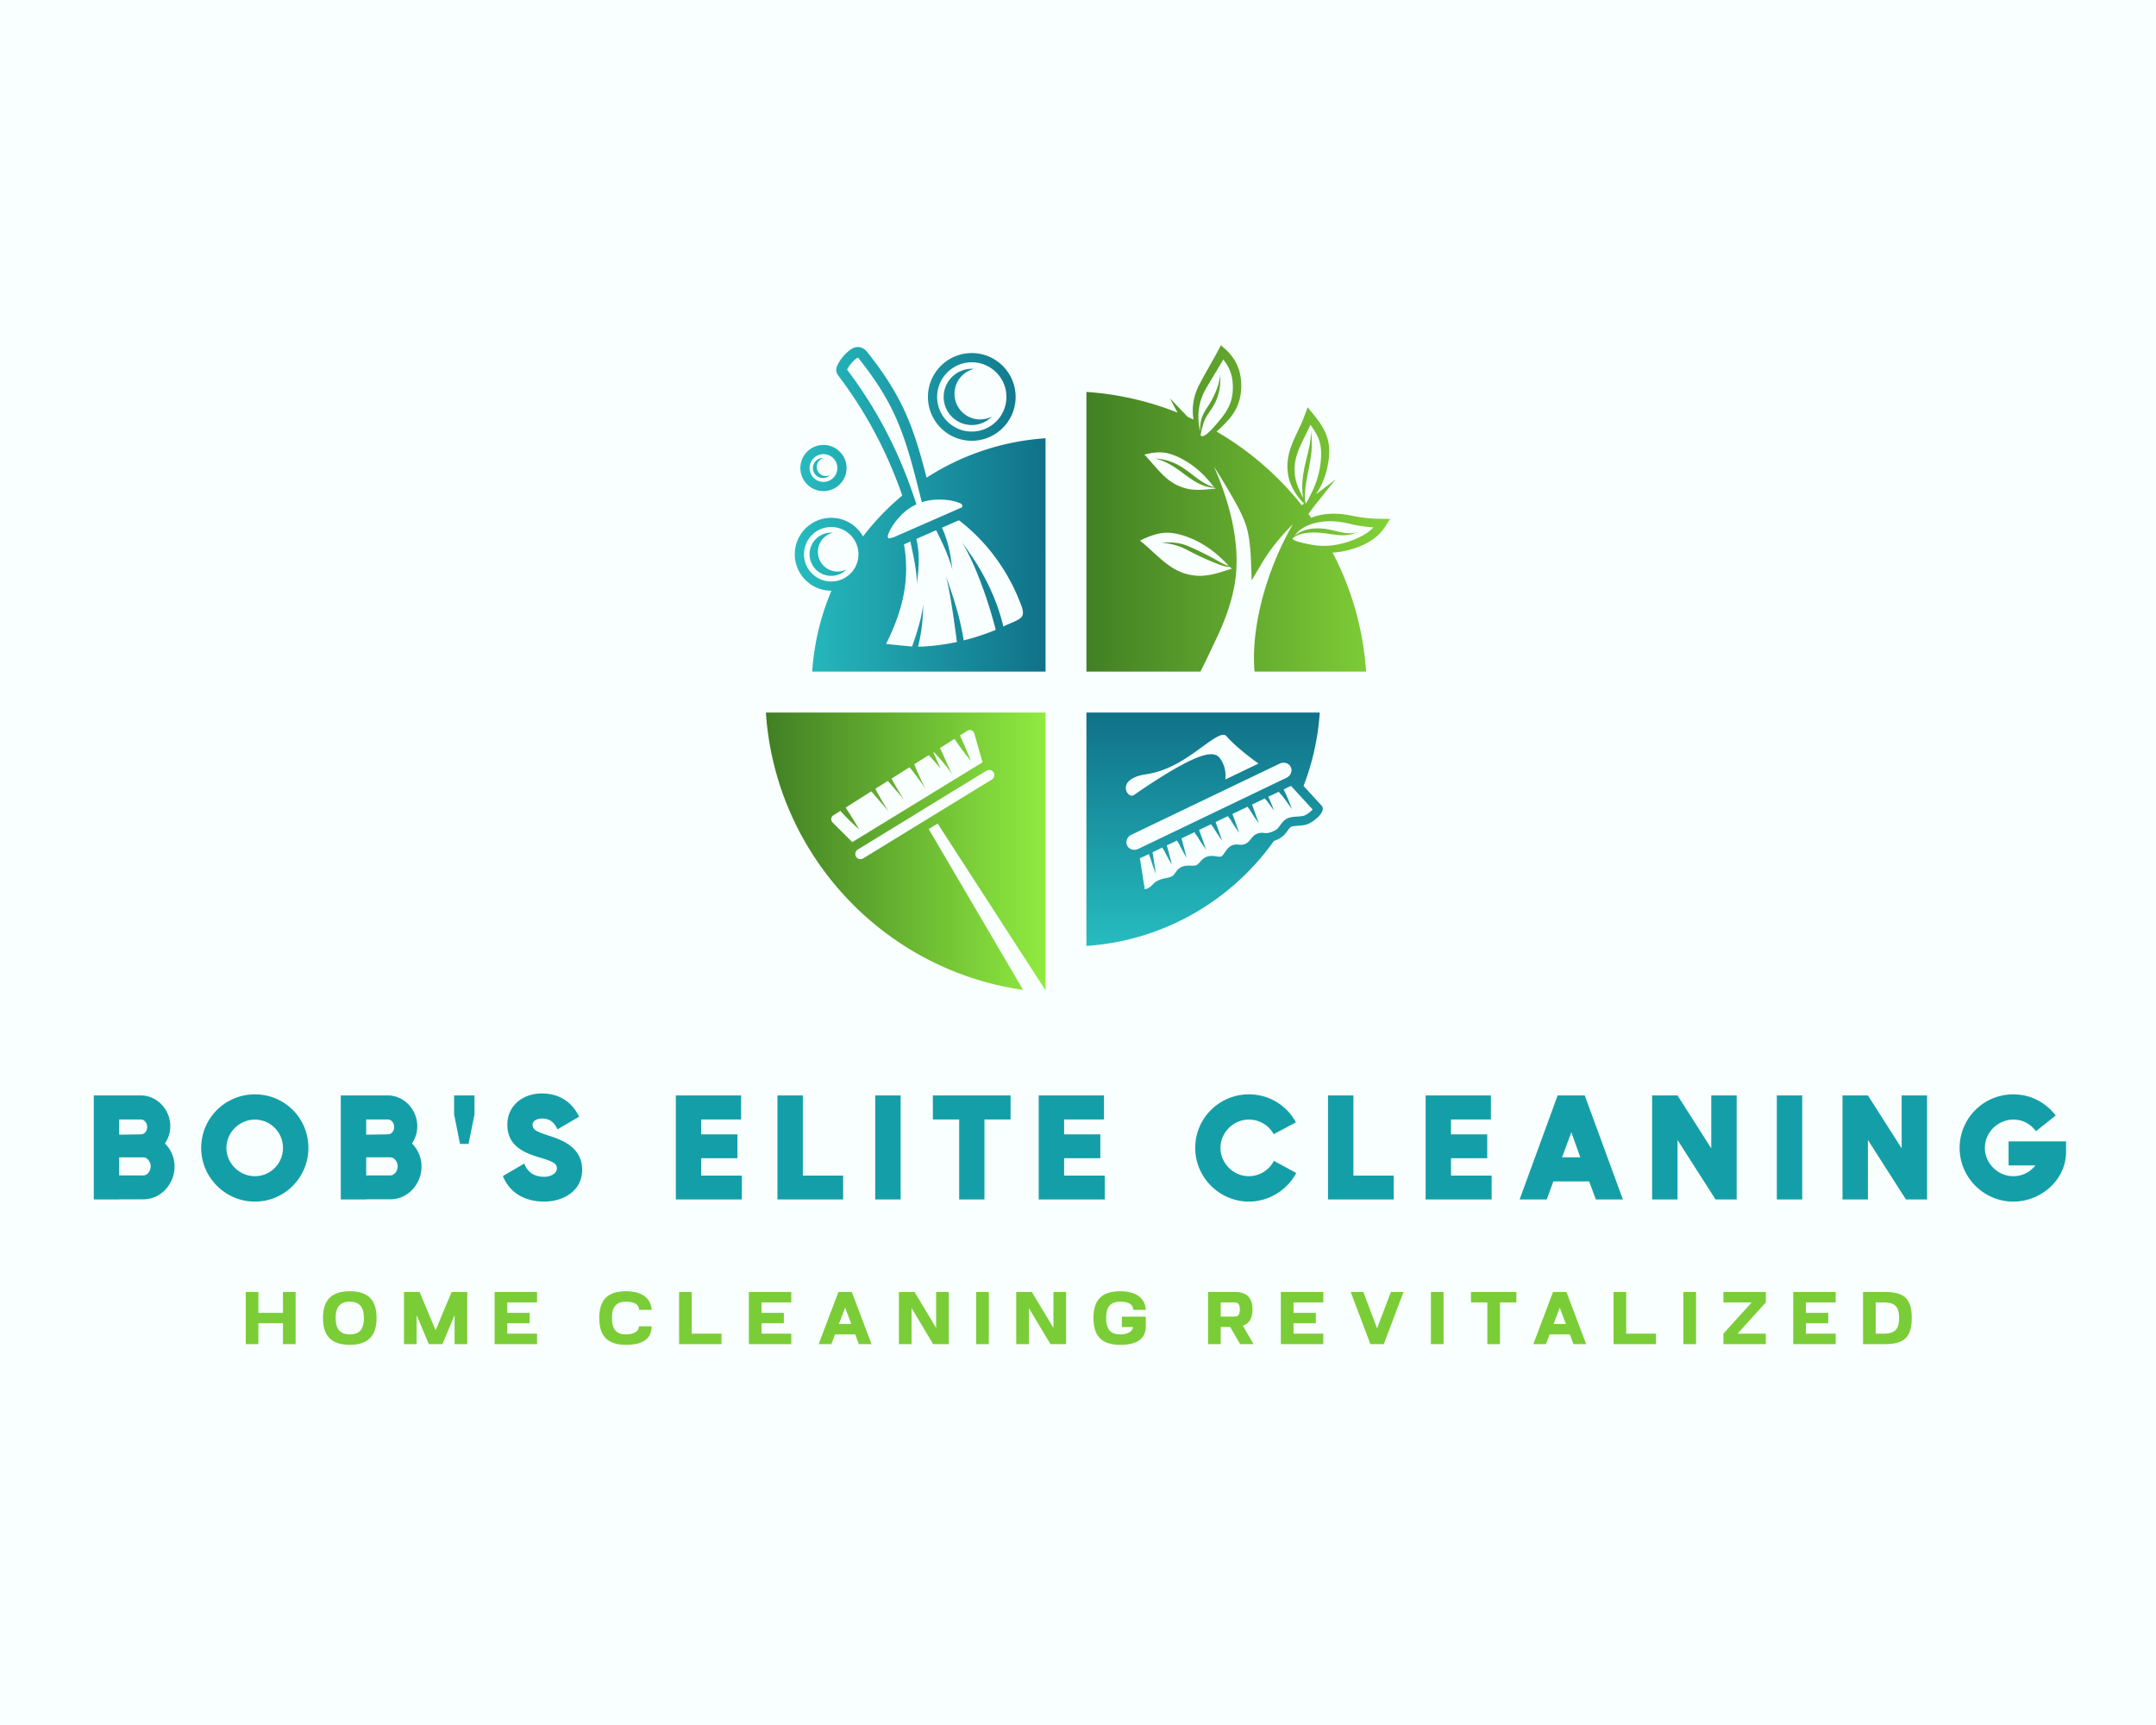 <?xml version="1.0" encoding="UTF-8"?>
<svg data-bbox="0 0 1280 1024" viewBox="0 0 1280 1024" height="1024" width="1280" xmlns="http://www.w3.org/2000/svg" data-type="ugc">
    <g>
        <path paint-order="stroke" fill="#f9fffe" d="M1280 0v1024H0V0h1280z"/>
        <g paint-order="stroke">
            <g transform="translate(735.151 301.813) scale(.47)">
                <linearGradient y2="338.86" x2="934.12" y1="338.86" x1="550.56" gradientUnits="userSpaceOnUse" id="ce316344-0e66-403e-8180-18e582e3313e">
                    <stop offset="0%" stop-color="#417f24"/>
                    <stop offset="99%" stop-color="#82d137"/>
                </linearGradient>
                <path d="M920.95 351.95c-2.17-.03-4.25-.14-6.37-.21-1.16-.06-2.32-.14-3.47-.21a185.6 185.6 0 0 1-11.85-1.19c-3.87-.52-7.66-1.14-11.35-1.86-1.91-.37-3.81-.75-5.67-1.12-1.95-.34-3.87-.68-5.8-.92-15.32-2.08-29.74-.52-40.78 3.8-.39.16-.77.3-1.16.45-1.16-1.63-2.32-3.24-3.51-4.84 2.93-4.17 6.02-8.29 9.27-12.36l25.03-31.3-24.82 18.85c2.96-4.35 6.11-9.85 8.9-16.52 2.22-5.28 4.2-11.29 5.6-17.91 1.39-6.65 2.4-13.82 2.23-21.7-.12-3.93-.54-8.02-1.55-12.16-1.02-4.13-2.53-8.19-4.43-12.05-1.91-3.85-4.15-7.55-6.61-11.08-.62-.88-1.24-1.76-1.87-2.62-.19-.26-.98-1.32-1.58-2.08l-1.9-2.45c-2.57-3.16-5.17-6.35-7.77-9.57l-1.5-1.85c-1.47 4.02-2.92 8.01-4.44 11.98-.75 1.99-1.47 4.02-2.3 5.79-.4.92-.76 1.82-1.19 2.72-1.61 3.62-3.33 7.19-5.01 10.76a327.39 327.39 0 0 0-4.88 10.69c-1.52 3.6-2.93 7.18-4.11 10.82-2.35 7.23-3.64 14.66-3.64 21.6.01 3.46.31 6.77.77 9.88.12.79.25 1.55.39 2.31.17.79.32 1.55.48 2.31.37 1.51.75 2.97 1.23 4.35 1.8 5.58 4.24 10.19 6.57 14.04 2.36 3.82 4.7 6.88 6.72 9.27 1.94 2.29 3.59 3.96 4.84 5.04-.93.75-1.86 1.51-2.79 2.29-29.65-37.41-66.21-69.1-107.74-93.13 3.36-2.83 6.9-6.21 10.6-10 4.04-4.13 8.36-8.99 12.04-15.11 1.85-3.03 3.5-6.41 4.8-10.03 1.32-3.62 2.29-7.43 2.93-11.39.65-3.96.94-8.08.88-12.26-.01-2.09-.14-4.2-.35-6.31-.09-1.06-.23-2.12-.36-3.19-.18-1.08-.32-2.2-.57-3.28-1.73-8.77-5.62-17.41-11.51-24.83a23 23 0 0 0-.9-1.11l-1.15-1.36c-1.18-1.24-2.36-2.43-3.54-3.64-2.44-2.18-4.86-4.36-7.27-6.53-1.9 3.53-3.78 7.03-5.64 10.5-1.15 2.07-2.27 4.12-3.4 6.16-1.9 3.36-3.76 6.66-5.58 9.9-3.68 6.5-7.22 12.8-10.47 18.88-.8 1.54-1.59 3.03-2.38 4.53-.77 1.49-1.54 3.15-2.27 4.7-1.33 3.19-2.52 6.33-3.33 9.44a69.17 69.17 0 0 0-2.54 17.6c-.05 4.47.32 8.52.94 12.13-2.43-1.14-4.86-2.25-7.31-3.33l-22.55-23.54 9.65 18.12c-35.96-14.36-74.64-23.39-115.05-26.09v353.24h144.03c1.81-3.55 4.05-8.1 6.7-13.55 3.64-7.53 8.06-16.81 13.16-27.67 5.17-10.81 10.72-23.54 15.56-38.2 4.78-14.64 8.88-31.42 9.9-50 1.08-18.52-.72-38.46-5.01-58.98-4.31-20.55-11.17-41.65-19.98-62.92-1.07-2.58-2.17-5.17-3.29-7.76 7.75 12.33 15.47 24.86 22.83 37.75 8.07 14.06 15.66 27.89 19.32 42.38.9 3.56 1.6 7.32 2.17 11.08.58 3.76 1.02 7.54 1.37 11.34l.25 2.85.26 3.42c.26 3.84.45 7.71.61 11.62.28 7.84.58 15.65.87 23.43 2.51-4.27 5.01-8.52 7.5-12.77 2.56-4.26 5.1-8.64 7.63-12.75.63-.99 1.25-2.04 1.91-2.98l1.74-2.61c.65-.96 1.25-1.94 1.92-2.87 1.34-1.86 2.62-3.76 4-5.58 5.41-7.36 11.17-14.31 17.18-20.88 3.32-3.63 6.72-7.14 10.16-10.55-2.61 4.51-5.09 9.03-7.44 13.51-7.85 14.99-14.26 29.74-19.55 43.89-10.56 28.31-16.63 54.2-19.6 75.82-3.03 21.64-2.93 38.97-2.01 50.67.05.79.1 1.56.17 2.3h140.89c-3.6-53.97-18.49-104.85-42.32-150.32 7.32-.39 15.11-1.68 23.04-3.99 7.52-2.21 15.34-5.13 22.96-9.59 3.81-2.23 7.54-4.87 10.99-8.02l1.28-1.2c.47-.46.74-.66 1.47-1.51l1.94-2.16.97-1.08c.31-.37.59-.81.89-1.21 1.16-1.63 2.51-3.28 3.45-4.89 1.05-1.65 2.09-3.31 3.14-4.97.84-1.33 1.68-2.66 2.52-3.98-4.42-.04-8.81-.06-13.17-.1Zm-97.51-34.12c.23 2.7.58 5.22 1.02 7.48l.16.74c-.16-.28-.31-.58-.47-.88-1.41-2.66-3.1-5.91-4.8-9.75-1.68-3.84-3.4-8.26-4.49-13.22-.3-1.24-.5-2.51-.71-3.81-.09-.65-.17-1.29-.25-1.96-.08-.67-.14-1.38-.19-2.08-.19-2.8-.25-5.71-.08-8.67.39-5.91 1.77-12.11 4.13-18.53 1.18-3.22 2.6-6.47 4.12-9.81 1.56-3.33 3.23-6.74 4.98-10.27 1.74-3.53 3.55-7.13 5.29-10.93.45-.94.87-1.92 1.29-2.88.03-.06.01-.03.03-.04l.01.01s.04.04.3.39c.59.79 1.16 1.59 1.73 2.39 2.27 3.16 4.25 6.38 5.94 9.61 1.67 3.24 2.96 6.51 3.86 9.78.9 3.27 1.38 6.62 1.6 9.98.43 6.73-.16 13.44-1.05 19.55-.9 6.15-2.31 11.8-3.93 16.88-3.19 10.16-7.19 17.96-10.03 23.32-.84 1.58-1.59 2.94-2.2 4.11-.88 1.67-1.5 2.92-1.74 3.73-.14-.46-.39-1.06-.72-1.8-.09-.19-.19-.4-.3-.62-.18-1.64-.31-3.47-.35-5.48-.06-2.23.01-4.67.18-7.27.19-2.61.46-5.38.87-8.29.8-5.81 2.03-12.16 3.36-18.87 1.34-6.72 2.56-13.21 3.31-19.2.76-5.99 1.06-11.47.98-16.05-.03-2.3-.13-4.36-.27-6.17a95.85 95.85 0 0 0-.46-4.62c-.13-1.27-.32-2.23-.39-2.89-.06-.54-.1-.81-.13-1.01.01.19.03.46.05 1.02 0 .66.08 1.64.01 2.91-.03 1.27-.09 2.8-.27 4.58-.15 1.78-.41 3.81-.77 6.02-.68 4.44-1.83 9.65-3.22 15.41-1.37 5.77-2.97 12.13-4.31 18.94-1.33 6.82-2.17 13.48-2.31 19.58-.08 3.06.03 5.97.22 8.68Zm-131-102.92c.54-4.83 1.63-10.05 3.5-15.39.9-2.69 2.11-5.35 3.42-8.06.74-1.34 1.39-2.62 2.22-4.05.84-1.42 1.68-2.85 2.54-4.31 3.5-5.85 7.19-12 11.03-18.38 1.92-3.22 3.89-6.51 5.84-9.89.49-.85.98-1.7 1.47-2.56l.72-1.29c.1-.18.13-.21.13-.21.03-.01.03 0 .04 0v.03l.52.62c.26.3.5.59.74.9 4.78 6.02 8.02 13.04 9.56 20.11.21.88.34 1.77.5 2.65.13.93.28 1.85.37 2.76.22 1.82.37 3.64.44 5.45.15 3.59.01 7.12-.4 10.51-.41 3.38-1.1 6.65-2.04 9.71-.93 3.05-2.16 5.93-3.58 8.63-2.82 5.42-6.38 10.15-9.83 14.37-3.6 4.33-6.73 8.15-9.71 11.31-.23.26-.46.5-.71.75-2.66 2.83-5.1 5.13-7.23 6.7-1.1.81-2.09 1.42-2.94 1.8-.97.44-1.77.59-2.36.52-.93-.12-1.58-.62-1.98-.71.17-1.27.43-2.76.77-4.46.21-1.07.46-2.22.76-3.44.45-1.9 1.02-3.98 1.68-6.16.03-.09.05-.17.08-.26.65-2.1 1.39-4.27 2.41-6.38 2.09-4.43 5.42-8.85 8.78-13.97 1.68-2.57 3.19-5.27 4.43-7.92 1.27-2.66 2.26-5.32 3.07-7.88a63.72 63.72 0 0 0 1.83-7.4c.45-2.34.7-4.53.9-6.53.17-2.01.25-3.82.28-5.41.03-1.59.03-2.94-.01-4.05-.04-2.01-.05-2.98-.06-3.45-.01.19-.04.43-.08.89-.05.58-.12 1.43-.3 2.52-.14 1.1-.4 2.43-.72 3.96-.17.76-.36 1.56-.57 2.43-.23.85-.48 1.76-.74 2.7-.58 1.87-1.2 3.9-2.01 6.03-.8 2.14-1.7 4.39-2.78 6.7-1.06 2.3-2.22 4.69-3.55 7.09-1.34 2.4-2.78 4.8-4.39 7.3-3.2 4.95-6.5 10.02-8.23 15.35-.75 2.22-1.18 4.39-1.47 6.41-.05.4-.1.79-.16 1.18-.3 2.36-.45 4.56-.54 6.56-.03.66-.05 1.3-.05 1.92-.09-.12-.19-.23-.28-.35-.13-.68-.27-1.43-.41-2.21-.4-2.35-.81-5.15-1.08-8.37-.36-4.26-.44-9.25.17-14.77Zm39.19 200.87c-1.89.54-4.49 1.39-7.77 2.44-3.49 1.1-7.76 2.41-12.76 3.56-2.49.57-5.17 1.11-7.99 1.5-2.83.41-5.82.67-8.94.7-3.14.03-6.24-.18-9.67-.74-3.38-.53-6.86-1.3-10.31-2.4-6.87-2.27-13.79-5.84-20.52-10.86-6.79-4.89-13.44-11-20.51-17.43-3.53-3.22-7.19-6.52-11.04-9.79a850.33 850.33 0 0 1-3.71-3.06l-.14-.1-.06-.05h.01l1.52-.76 1.63-.79c1.08-.52 2.17-1.01 3.25-1.49 4.31-1.94 8.63-3.55 12.89-4.77a56.33 56.33 0 0 1 12.62-2.14c4.12-.23 8.23.13 12.23.84 4.02.72 7.94 1.76 11.71 3.02 1.89.63 3.75 1.24 5.54 1.98 1.82.66 3.56 1.43 5.28 2.17 6.87 3.01 12.95 6.55 18.3 10.11 10.71 7.15 18.27 14.55 23.4 19.76 1.42 1.47 2.67 2.76 3.72 3.86-1.59-.43-3.32-1.02-5.14-1.8-4.17-1.74-8.81-4.64-14.22-7.58-5.39-2.94-11.35-6.04-17.73-9.09-3.18-1.54-6.31-2.97-9.36-4.33-3.03-1.36-6.06-2.65-9.05-3.67a53.64 53.64 0 0 0-8.73-2.16c-2.75-.45-5.33-.68-7.68-.8-4.69-.25-8.45-.13-11.05-.1-2.6.05-4.02.01-4.02.01s1.42.06 4 .37c2.57.32 6.29.85 10.78 1.85 4.48.99 9.71 2.45 15.04 4.96 2.7 1.25 5.48 2.74 8.43 4.27 2.96 1.52 6.04 3.07 9.22 4.61 6.37 3.07 12.51 5.8 18.17 8.16 2.84 1.18 5.51 2.27 8.11 3.27 2.58.98 5.06 1.8 7.39 2.35 2.71.65 5.15.94 7.22 1.07.01 0 .03.01.03.03 1.2 1.2 2.09 2.03 2.69 2.4-.59.04-1.52.26-2.78.61Zm-19.8-103.81c-.19-.05-.39-.1-.59-.15-.34-.09-.7-.18-1.06-.3-1.56-.45-3.29-1.1-5.15-1.92-3.72-1.63-7.89-4.07-12.24-7.14-4.38-3.06-9-6.78-14.11-10.54-5.09-3.76-10.32-7.13-15.41-9.53-5.09-2.4-9.92-3.98-14.04-4.91-4.11-.96-7.49-1.3-9.81-1.52-1.15-.1-2.05-.17-2.66-.21-.49-.04-.74-.06-.93-.08.19.03.44.06.92.14.61.08 1.48.26 2.61.53 1.12.27 2.49.66 4.04 1.18 1.55.53 3.29 1.18 5.17 2 3.76 1.61 8.05 3.91 12.55 6.77 4.53 2.85 9.21 6.37 14.26 10.12 5.05 3.74 10.07 7.24 15.04 9.9 4.95 2.67 9.76 4.46 13.91 5.41 2.08.48 3.96.8 5.63.96.59.06 1.15.12 1.68.14.35.03.68.04 1.01.05.46.53.88.93 1.2 1.21-.44-.04-1.02-.04-1.73-.01-1.63.05-3.96.28-6.92.57-3 .28-6.65.61-10.85.71-4.18.08-8.94-.03-13.93-.9-1.25-.19-2.52-.49-3.8-.79-.62-.18-1.27-.35-1.9-.53-.66-.19-1.33-.4-2-.62-2.66-.89-5.37-1.95-8.05-3.24-5.31-2.62-10.5-6.26-15.54-10.9-2.52-2.31-5-4.87-7.49-7.55-2.49-2.72-5-5.57-7.58-8.54-2.6-2.96-5.24-6-8.08-9.08-.7-.76-1.45-1.52-2.17-2.29-.04-.05 0-.03-.01-.04h.01s.15-.05.46-.13c.97-.25 1.92-.48 2.87-.7 3.81-.88 7.53-1.49 11.16-1.81 3.63-.31 7.14-.25 10.51.17 3.36.41 6.65 1.25 9.84 2.34 6.38 2.18 12.36 5.28 17.67 8.43a108.71 108.71 0 0 1 14.09 10.07c8.17 6.84 13.84 13.52 17.72 18.2 1.02 1.25 1.92 2.36 2.72 3.32.36.44.7.84.99 1.2Zm201.23 50.83s0 .01-.01.03l-.09.1-.19.21-1.8 1.74c-2.79 2.6-5.88 4.86-9.12 6.83-6.48 3.96-13.52 6.86-20.38 9.14-8.64 2.87-17.02 4.47-24.74 5.05-4.53.34-8.83.32-12.84.01l-2-.18-.94-.09-.94-.13c-1.29-.18-2.57-.39-3.81-.59-2.48-.43-4.82-.87-7-1.32-4.35-.89-8.06-1.8-10.98-2.69-2.91-.89-5.06-1.81-6.15-2.6-.3-.22-.52-.41-.68-.59-.14-.15-.25-.3-.34-.44-.09-.18-.18-.36-.3-.48.13-.12.26-.22.39-.34.45-.37.97-.77 1.56-1.19h.01c1.65-1.15 3.86-2.35 6.57-3.32 3.68-1.34 8.25-2.25 13.35-2.54 4.49-.27 9.39-.14 14.54.34.7.06 1.42.13 2.13.21 5.91.62 11.57 1.65 16.96 2.26 5.35.63 10.36.7 14.46.14 4.11-.54 7.28-1.6 9.38-2.48 1.05-.44 1.83-.83 2.36-1.08.43-.22.65-.32.81-.41-.18.06-.4.15-.84.34-.56.21-1.38.48-2.47.75-2.18.52-5.41.9-9.34.65-3.93-.23-8.5-1.12-13.6-2.36-2.56-.61-5.26-1.28-8.12-1.89-2.85-.61-5.89-1.12-9.03-1.45-2.13-.23-4.25-.35-6.33-.36-4.03-.06-7.9.26-11.48.94-5.45 1.01-10.16 2.88-13.73 5.02a32.712 32.712 0 0 0-4.52 3.23h-.01c-.28.25-.54.49-.79.72.41-.57.9-1.21 1.49-1.92 0-.01.01-.03.03-.04.63-.79 1.37-1.65 2.23-2.56 2.01-2.1 4.75-4.43 8.29-6.51 1.78-1.05 3.71-2.01 5.91-2.87 1.11-.44 2.22-.92 3.42-1.28.59-.21 1.19-.41 1.81-.62.61-.17 1.24-.35 1.87-.53.34-.1.68-.19 1.03-.27 9.92-2.69 22.33-3.19 35.76-.84 1.74.27 3.5.66 5.27 1.03 1.83.43 3.68.85 5.55 1.28 3.89.88 7.89 1.64 12 2.26 4.09.63 8.3 1.11 12.58 1.46.92.06 1.85.13 2.78.21Z" transform="translate(-742.35 -338.85)" fill="url(#ce316344-0e66-403e-8180-18e582e3313e)"/>
            </g>
            <g transform="translate(537.718 505.428) scale(.47)">
                <linearGradient y2="771.84" x2="499.12" y1="771.84" x1="145.88" gradientUnits="userSpaceOnUse" id="5e2fba95-245b-450d-991a-de539bdfc791">
                    <stop offset="0%" stop-color="#417f24"/>
                    <stop offset="99%" stop-color="#8fea3f"/>
                </linearGradient>
                <path d="M145.88 596.42c11.67 174.63 141.38 316.97 310.05 347.87.81.15 1.63.3 2.44.44 4.13.74 8.29 1.39 12.46 1.98L351.62 743.69l-.06-.12 1.6-.98 7.74-4.74 1.95-1.19.25.4 136.03 210.2V596.42H145.88Zm110 163.15c-.27.17-.53.34-.79.5l-24.96-24.77a5.819 5.819 0 0 1-1.69-4.79 5.81 5.81 0 0 1 2.7-4.3l8.85-5.58c7.45 8.29 15.48 16.04 23.81 23.46-5.48-9.36-11.2-18.58-17.18-27.65l32.43-20.46c7.22 8.36 14.41 16.7 21.62 25.05-5.6-8.59-10.81-17.43-15.57-26.5-.25-.48-.52-1.12-.84-1.85l15.68-9.88c6.79 7.88 13.57 15.74 20.36 23.62-5.59-8.59-10.81-17.43-15.57-26.5-.03-.04-.04-.08-.06-.12l22.65-14.28c7.8 9.61 15.11 19.62 21.91 29.96-5.04-7.68-8.5-17.08-12.53-25.34-1.06-2.18-2.09-5.62-3.43-8.38l18.3-11.54c5.23 5.49 10.21 11.22 14.92 17.18-3.05-6.95-6.08-13.88-9.12-20.83l.52-.32c9.32 9.65 17.83 20.07 25.45 31.1-6.72-9.72-10.69-22.39-16.05-32.93-.52-1.01-1.03-2.08-1.64-3.06l18.52-11.69c6.3 9.69 13.3 18.92 20.69 27.83a615.686 615.686 0 0 0-13.84-32.14l9.35-5.9c1.58-.99 3.47-1.19 5.2-.52a5.84 5.84 0 0 1 3.54 3.85l10.47 36.57c-.39.19-.76.4-1.14.63L255.9 759.55Zm91.35-26.98-9.92 6.07-68.53 41.98c-1.49.9-3.24 1.19-4.95.77a6.434 6.434 0 0 1-4.04-2.94 6.466 6.466 0 0 1-.79-4.95 6.506 6.506 0 0 1 2.94-4.04l162.54-99.58c1.07-.65 2.25-.96 3.41-.96 2.21 0 4.36 1.11 5.59 3.13 1.89 3.07.92 7.1-2.16 8.99l-66.54 40.77-9.92 6.07-7.64 4.69Z" transform="translate(-322.505 -771.84)" fill="url(#5e2fba95-245b-450d-991a-de539bdfc791)"/>
            </g>
            <g transform="translate(715.16 492.242) scale(.47)">
                <linearGradient y2="596.42" x2="699.85" y1="891.18" x1="699.85" gradientUnits="userSpaceOnUse" id="be925c97-d9e0-4e6b-aac8-33e9495b9bf1">
                    <stop offset="0%" stop-color="#26bcbf"/>
                    <stop offset="99%" stop-color="#107289"/>
                </linearGradient>
                <path d="m848.72 715.74-.39-1.01-23.5-25.58c11.23-29.08 18.31-60.24 20.48-92.73H550.55v294.76c97.73-6.53 183.32-57.36 236.89-132.58 5.01-1.65 9.57-4.3 12.46-7.09 1.81-1.76 3.22-3.71 4.58-5.59 1.73-2.38 3.36-4.62 5.06-5.31 1.86-.76 5.18-.99 8.39-1.21 4.49-.31 9.16-.63 13.02-2.44 7.92-3.72 20.64-13.99 17.76-21.2Zm-232.76 52.95c-3 1.43-6.37 1.51-9.27.22-2.11-.93-3.73-2.51-4.7-4.52-1.08-2.25-1.2-4.82-.36-7.26.96-2.78 3.01-5.02 5.75-6.34l187.33-89.85c1.58-.76 3.25-1.14 4.93-1.14 1.12 0 2.23.17 3.31.52 2.58.84 4.61 2.58 5.73 4.92 1.07 2.25 1.2 4.82.36 7.26-.97 2.76-3.01 5.02-5.76 6.34l-187.31 89.85Zm111.45-142.44c11.95 13.52 30.04 27.16 40.57 34.61l-41.94 20.12c.83-7.79-.09-17.94-7.18-27.21-6.75-8.83-22.66-5.31-53.22 11.79-19.46 10.89-40.47 24.94-54.68 34.82-2.04 1.42-4.13 1.42-6.22 0-2.88-1.94-5.22-6.39-4.13-11.13 1.69-7.35 10.87-12.76 25.21-14.82 29.34-4.25 52.47-21.11 71.05-34.66 17.56-12.81 26.31-18.32 30.54-13.51Zm98.61 100.18c-1.87.88-5.59 1.14-8.87 1.36-3.87.27-7.86.54-11.31 1.78-.22.08-.43.15-.65.25-4.79 1.95-7.61 5.84-10.1 9.27-1.12 1.55-2.18 3.01-3.27 4.05-3.25 3.14-11.39 6.26-16.23 5.44-5.17-.9-10.12.4-13.64 3.54-1.68 1.5-3.01 3.16-4.18 4.64-.81 1.03-1.58 2-2.36 2.78-2.63 2.65-6.43 4.12-10.15 3.91-.54-.03-1.1-.08-1.64-.13-1.9-.19-4.27-.43-6.82.17-5.86 1.37-8.99 5.98-11.49 9.69-1.54 2.26-2.98 4.39-4.49 5.05-1.41.61-3.77.26-6.26-.12-3.49-.5-7.81-1.15-12.13.52-3.93 1.51-6.55 4.46-8.67 6.82-1.37 1.54-2.67 3-3.94 3.64-1.69.85-4.38.8-7.21.74-4.26-.09-9.54-.22-14.18 2.96-2.66 1.82-4.3 4.18-5.76 6.28-.79 1.12-1.52 2.2-2.27 2.91-2.04 1.98-5.44 2.71-9.36 3.56-4.31.93-9.19 1.99-13.39 5.1-1.51 1.12-2.75 2.38-3.85 3.49-.59.61-1.16 1.19-1.72 1.68-2.32 2.08-5.02 3.37-7.86 3.81l-6.11-39.28c.98-.31 1.94-.7 2.88-1.15l8.45-4.05c.65 2.01 1.58 4.08 2.08 5.71 1.03 3.33 2.12 6.65 3.24 9.94 1.06 3.09 3.53 9.84 3.53 9.84a1749.8 1749.8 0 0 0-4.18-27.73l12.36-5.93c.89 1.81 2.17 3.55 2.89 5.01 1.43 2.88 2.92 5.73 4.46 8.55 1.43 2.62 4.77 8.33 4.77 8.33-2.08-8.24-4.24-16.44-6.47-24.6l12.89-6.17c.9 1.79 2.18 3.55 2.91 5.01 1.43 2.88 2.91 5.72 4.44 8.54 1.45 2.63 4.78 8.33 4.78 8.33-2.08-8.23-4.24-16.43-6.47-24.59l16.37-7.86c.97 2.25 3.01 4.42 4.09 6.2 1.67 2.75 3.38 5.46 5.15 8.14 1.6 2.41 5.23 7.55 5.45 7.88-2.88-8.38-5.85-16.71-8.91-24.99l15.19-7.28c1.05 1.83 2.61 3.58 3.5 5.06 1.67 2.75 3.4 5.45 5.17 8.12 1.6 2.43 5.23 7.55 5.45 7.88-2.74-7.95-5.57-15.88-8.47-23.76l15.7-7.53c1.05 1.83 2.61 3.58 3.5 5.05 1.67 2.75 3.38 5.46 5.15 8.14 1.6 2.41 5.23 7.55 5.45 7.88-2.74-7.97-5.55-15.9-8.46-23.77l19.13-9.17c1.06 1.83 2.61 3.58 3.5 5.05 1.68 2.74 3.4 5.45 5.17 8.12 1.6 2.43 5.23 7.55 5.45 7.88-2.74-7.95-5.57-15.88-8.46-23.76l16.05-7.71c1.05 1.27 2.18 2.41 2.74 3.16 1.55 2.05 3.09 4.12 4.6 6.2 1.34 1.85 4.34 6.12 4.34 6.12-2.22-5.94-4.47-11.91-7.31-17.58l13.28-6.37c1.65 2.26 3.94 4.52 4.92 5.81 2.07 2.72 4.09 5.45 6.08 8.21.3.41.66.92 1.06 1.47.6.84 1.26 1.79 1.91 2.7.32.44.62.87.89 1.27.17.23.32.45.48.67.06.09.11.16.17.24.4.57.73 1.04.95 1.36 0 .01.02.03.03.04.13.19.21.31.24.35-1.71-4.6-3.44-9.21-5.32-13.74-.14-.33-.27-.66-.41-.99a149.79 149.79 0 0 0-3.3-7.31c-.5-1.02-1.01-2.03-1.53-3.04l8.69-4.17c.19-.09.4-.19.59-.3l11.05 12.04 16.3 17.73c-1.9 2.16-5.42 5.39-10.24 7.66Z" transform="translate(-699.838 -743.8)" fill="url(#be925c97-d9e0-4e6b-aac8-33e9495b9bf1)"/>
            </g>
            <g transform="translate(546.293 302.351) scale(.47)">
                <linearGradient y2="340.01" x2="499.12" y1="340.01" x1="182.36" gradientUnits="userSpaceOnUse" id="a8d983a2-33d9-4e5e-904a-86b35d0ead06">
                    <stop offset="0%" stop-color="#26bcbf"/>
                    <stop offset="99%" stop-color="#107289"/>
                </linearGradient>
                <path d="M348.87 300.02c-16.39-63.55-29.78-101.93-75.26-158.98-3.07-3.85-7.19-5.99-11.58-6.02h-.04c-4.64 0-8.42 2.57-10.87 4.49-6.03 4.79-11.07 10.89-14.51 17.65-.98 1.92-1.95 4.24-1.87 7.01.12 3.68 2.1 6.31 3.16 7.72 34.36 45.34 61.3 95.94 80.23 150.69a318.49 318.49 0 0 0-49.58 51.65c-7.89-14.04-22.93-23.53-40.15-23.53-25.38 0-46.04 20.65-46.04 46.04s20.66 46.04 46.04 46.04h.28c-13.47 31.74-21.91 66.14-24.32 102.19h294.76V250.23c-55.13 3.69-106.41 21.48-150.25 49.8Zm-49.02 73.17c1.33-4.15 3.41-8.39 6.24-12.69 2.82-4.31 6.41-8.7 10.69-13.11 3.46-3.54 7.23-6.65 11.27-9.26 2.54-1.67 5.15-3.13 7.89-4.36-1.34-4.31-2.75-8.6-4.21-12.85-.81-2.39-1.64-4.78-2.49-7.15-19.29-54.37-46.36-104.73-80.63-149.95-.06-.08-.13-.15-.18-.26.03-.08.08-.15.12-.27 2.58-5.06 6.35-9.63 10.9-13.22 1.77-1.38 2.49-1.59 2.49-1.6.15.03.65.3 1.18.97 44.84 56.24 57.45 94.05 73.94 158.61.83 3.24 1.67 6.55 2.52 9.93 1.07 4.22 2.17 8.56 3.28 13.03 3.41-1.12 6.87-1.96 10.42-2.52 2.78-.41 5.59-.66 8.42-.75 1.03-.04 2.04-.05 3.05-.05 9.48 0 17.63 1.27 24.32 3.78h.01c1.06.41 2.1.83 3.1 1.3.03 0 .06.01.08.05.19.12.4.26.58.4.03 0 .03.01.03.01.88.77 1.07 1.91 1.11 2.3.01.17.12 1.69-.75 2.08l-11.79 5.18h-.01l-19.54 8.56-6.95 3.05-23.28 10.19-5.86 2.57-18.69 8.2h-.03l-5.99 1.45c-.87-.71-1.69-2.12-1.23-3.6Zm-71.45 57.98c-18.97 0-34.42-15.44-34.42-34.42 0-18.98 15.44-34.41 34.42-34.41 14.84 0 27.51 9.43 32.32 22.6 1.36 3.69 2.09 7.67 2.09 11.82 0 17.02-12.44 31.21-28.71 33.94-1.86.31-3.76.48-5.71.48ZM469.54 475c-2.34 3.76-9.59 6.81-15.43 9.25-2.38.99-4.6 1.94-6.73 2.97-.53.25-1.02.52-1.55.76-.08-.32-.15-.66-.23-.98-.34-1.38-.68-2.79-1.02-4.24-.4-1.42-.83-2.84-1.23-4.27-1.58-5.8-3.56-11.7-5.66-17.69-2.27-5.94-4.48-11.74-6.99-17.19-.61-1.37-1.2-2.74-1.8-4.08-.63-1.3-1.27-2.61-1.9-3.93-1.29-2.57-2.48-5.11-3.8-7.54-2.61-4.84-5.05-9.44-7.61-13.6-1.27-2.08-2.44-4.13-3.64-6.04-1.23-1.9-2.4-3.73-3.53-5.46-2.2-3.49-4.38-6.53-6.22-9.26-1.81-2.72-3.46-5.01-4.82-6.88-2-2.78-3.28-4.66-3.82-5.46.46.8 1.64 2.78 3.33 5.77.57 1.01 1.2 2.13 1.86 3.34.65 1.25 1.33 2.6 2.08 4.05 1.45 2.92 3.18 6.21 4.82 9.97.87 1.87 1.76 3.81 2.7 5.84.92 2.05 1.77 4.21 2.74 6.41 1.92 4.4 3.73 9.22 5.73 14.22.97 2.51 1.86 5.11 2.84 7.76.52 1.33 1.01 2.65 1.5 3.99.45 1.36.93 2.74 1.39 4.11 1.96 5.51 3.76 11.29 5.69 17.16 1.74 5.93 3.54 11.7 5.05 17.33.4 1.38.79 2.78 1.18 4.16.37 1.37.71 2.75 1.06 4.11.21.89.44 1.78.67 2.66-7.41 3.07-15.56 5.98-24.54 8.79-5.28 1.68-10.6 3.16-15.95 4.49-.56-3.69-1.23-7.44-1.99-11.23-3.94-20.12-9.45-37.86-13.71-50.56-2.14-6.31-3.91-11.43-5.11-14.99-.88-2.52-1.43-4.24-1.68-5.01.22.81.67 2.56 1.27 5.14.85 3.62 1.98 8.92 3.18 15.47 2.44 13.12 5.19 31.3 7.93 51.33.56 4.07 1.08 8.02 1.55 11.85-16.32 3.53-32.74 5.54-49.05 5.99.62-2.52 1.2-5 1.72-7.44.87-3.84 1.45-7.58 2.05-11.12.53-3.58 1.05-6.95 1.33-10.12.37-3.18.58-6.15.77-8.85.23-2.71.26-5.15.36-7.31.14-2.13.16-3.99.18-5.5.03-2.13.1-3.59.12-4.26-.06.67-.19 2.12-.48 4.25-.17 1.5-.43 3.31-.85 5.42-.39 2.09-.79 4.47-1.43 7.1-.59 2.61-1.25 5.46-2.09 8.5-.77 3.05-1.78 6.28-2.75 9.67-1.1 3.36-2.14 6.9-3.41 10.51-.93 2.91-2 5.86-3.07 8.87-7.68-.67-23.08-2.23-32.89-3.23 17.99-36.17 31.38-76.51 22.62-125.79l8.08-3.55s.03.03.03.04c.97 4.58 2.04 9.59 3.16 14.86.53 2.65 1.02 5.24 1.51 7.75.5 2.52.88 4.95 1.28 7.28.74 4.66 1.33 8.91 1.65 12.5.22 1.8.3 3.42.37 4.84.12 1.43.15 2.66.15 3.67.03 2.03 0 3.14 0 3.14s.04-1.11.3-3.13c.13-1.01.27-2.22.44-3.65.17-1.43.4-3.05.57-4.84.4-3.64.77-7.95.99-12.77.06-2.41.17-4.97.09-7.61 0-2.63-.14-5.36-.31-8.16-.23-2.78-.5-5.51-.9-8.11-.36-2.63-.88-5.13-1.38-7.52-.1-.54-.25-1.08-.39-1.61l25-10.94c.48.9.97 1.87 1.43 2.84 1.21 2.49 2.48 5.08 3.78 7.68 1.24 2.67 2.49 5.26 3.63 7.81 1.18 2.52 2.22 5 3.27 7.35 1.98 4.73 3.68 9.05 4.96 12.77.68 1.82 1.21 3.53 1.68 5.01.48 1.49.84 2.76 1.11 3.84.37 1.41.58 2.4.71 2.92-.08-.52-.22-1.52-.4-2.97-.14-1.1-.3-2.44-.52-3.99-.22-1.54-.4-3.34-.72-5.27-.53-3.91-1.33-8.57-2.44-13.7-.61-2.57-1.21-5.28-2.01-8.01-.74-2.79-1.67-5.6-2.65-8.5-1.03-2.84-2.07-5.63-3.23-8.26-.39-.94-.8-1.86-1.24-2.76l21.39-9.36c35.76 27.3 63.69 65.68 79.38 109.29 1.83 5.08 1.99 9.43.46 11.91Zm-63.6-221.6c30.54 0 55.39-24.83 55.39-55.37s-24.85-55.39-55.39-55.39-55.39 24.85-55.39 55.39 24.85 55.37 55.39 55.37Zm0-99.14c24.14 0 43.76 19.63 43.76 43.76s-19.63 43.75-43.76 43.75-43.76-19.63-43.76-43.75 19.63-43.76 43.76-43.76ZM218.6 316.99c16.08 0 29.16-13.08 29.16-29.17 0-16.09-13.08-29.16-29.16-29.16s-29.17 13.08-29.17 29.16 13.08 29.17 29.17 29.17Zm0-46.71c9.67 0 17.54 7.86 17.54 17.54s-7.86 17.55-17.54 17.55-17.55-7.88-17.55-17.55c0-9.67 7.88-17.54 17.55-17.54Zm151.84-72.27c0-19.6 15.9-35.49 35.5-35.49.9 0 1.81.04 2.7.12-14.08 3.51-24.51 16.25-24.51 31.42 0 17.89 14.49 32.39 32.37 32.39 5.32 0 10.34-1.29 14.77-3.58-6.44 6.57-15.42 10.64-25.34 10.64-19.6 0-35.5-15.88-35.5-35.5ZM236.42 418.58c4.08 0 7.94-.99 11.34-2.75a27.149 27.149 0 0 1-19.45 8.17c-15.05 0-27.26-12.2-27.26-27.26 0-15.06 12.21-27.25 27.26-27.25.69 0 1.39.03 2.07.09-10.81 2.7-18.82 12.47-18.82 24.12 0 13.73 11.12 24.87 24.86 24.87Zm-31.15-130.76c0-7 5.68-12.68 12.68-12.68.32 0 .65.01.96.04-5.03 1.25-8.76 5.8-8.76 11.23 0 6.39 5.18 11.57 11.57 11.57 1.9 0 3.7-.46 5.28-1.28-2.3 2.35-5.51 3.8-9.05 3.8-7 0-12.68-5.68-12.68-12.68Z" transform="translate(-340.74 -339.995)" fill="url(#a8d983a2-33d9-4e5e-904a-86b35d0ead06)"/>
            </g>
        </g>
        <path d="M97.946 678.797c2.075-3.15 3.15-6.493 3.15-10.278 0-9.76-7.76-18.251-17.597-18.251H55.68v61.765h15.08v-.096h14.275c10.643 0 18.596-9.202 18.596-19.5 0-5.148-2.074-10.028-5.686-13.64ZM70.762 697.76v-10.74h14.274c2.612 0 4.418 2.882 4.418 5.322s-1.71 5.418-4.418 5.418Zm0-24.187v-9.03h12.737c2.44 0 3.88 2.248 3.88 4.515 0 2.248-1.44 4.322-3.88 4.322Zm80.553 39.729c17.694 0 31.776-14.37 31.776-31.872 0-17.79-14.178-31.795-31.776-31.795-17.693 0-31.871 14.274-31.871 31.795 0 17.425 14.254 31.872 31.871 31.872Zm-16.887-31.872c0-9.221 7.762-16.81 16.887-16.81 9.299 0 16.695 7.589 16.695 16.81 0 9.202-7.396 16.79-16.695 16.79-9.221 0-16.887-7.684-16.887-16.79Zm110.16-2.632c2.074-3.15 3.15-6.493 3.15-10.278 0-9.76-7.762-18.251-17.598-18.251h-27.818v61.765h15.081v-.096h14.274c10.643 0 18.597-9.202 18.597-19.5 0-5.148-2.075-10.028-5.687-13.64Zm-27.185 18.962v-10.74h14.274c2.613 0 4.419 2.882 4.419 5.322s-1.71 5.418-4.419 5.418Zm0-24.187v-9.03h12.737c2.44 0 3.88 2.248 3.88 4.515 0 2.248-1.44 4.322-3.88 4.322Zm52.198-23.304v11.296l3.515 17.502h5.053l3.535-17.502v-11.296Zm53.446 63.033c11.47 0 22.574-6.417 22.574-18.789 0-12.18-9.568-17.233-19.961-20.403-2.786-.902-4.86-1.71-6.225-2.343-1.902-.903-3.247-1.902-3.247-4.15 0-2.632 3.343-3.612 5.418-3.612 4.88 0 7.32 2.152 9.395 6.398l12.814-7.493c-4.419-9.125-12.104-13.813-22.209-13.813-11.027 0-20.402 7.128-20.402 18.52 0 11.642 8.299 16.253 18.327 19.23 3.151.904 5.418 1.71 6.955 2.345 2.075.806 4.15 1.901 4.15 4.418 0 3.343-4.515 4.976-7.224 4.976-5.879 0-9.932-2.267-12.2-7.858l-12.64 7.397c4.072 10.393 13.64 15.177 24.475 15.177Zm93.272-15.446v-10.297h21.497v-14.179H416.32v-8.837h23.668v-14.274h-38.75v61.765h39.192v-14.178Zm60.324 0v-47.587h-15.081v61.765h39v-14.178Zm42.976-47.587v61.765H534.7v-61.765Zm80.362 14.274v-14.274h-46.146v14.274h15.619v47.491h15.004v-47.49Zm31.776 33.313v-10.297h21.497v-14.179h-21.497v-8.837h23.668v-14.274h-38.75v61.765h39.192v-14.178Zm77.845-16.426c0 17.598 14.447 31.872 31.871 31.872 11.643 0 22.67-6.686 28.088-16.983l-13.275-7.224c-2.71 5.514-8.684 9.126-14.813 9.126-9.221 0-16.886-7.685-16.886-16.79 0-9.222 7.761-16.811 16.886-16.811 6.129 0 11.739 3.266 14.716 8.684l13.18-7.051c-5.514-10.297-16.253-16.618-27.896-16.618-17.52 0-31.871 14.101-31.871 31.795Zm93.905 16.426v-47.587h-15.08v61.765h38.999v-14.178Zm57.961 0v-10.297h21.498v-14.179h-21.498v-8.837h23.67v-14.274h-38.75v61.765h39.19v-14.178Zm85.972 14.178h16.06l-22.65-61.765h-16.08l-22.573 61.765h16.08l3.957-10.74h21.23Zm-20.057-25.013 5.514-14.89 5.321 14.89Zm88.584-36.752v31.43l-20.037-31.43h-15.081v61.765h15.08v-35.31l22.574 35.31h12.545v-61.765Zm38.923 0v61.765h15.08v-61.765Zm74.118 0v31.43l-20.038-31.43h-15.08v61.765h15.08v-35.31l22.574 35.31h12.545v-61.765Zm97.613 33.409v-6.129h-34.138v14.255h15.907a16.518 16.518 0 0 1-13.102 6.417c-9.203 0-16.887-7.685-16.887-16.79 0-9.222 7.761-16.811 16.887-16.811 5.59 0 10.028 2.44 13.448 6.878l11.738-9.299c-6.129-7.953-15.081-12.564-25.186-12.564-17.694 0-31.872 14.274-31.872 31.795 0 17.598 14.447 31.872 31.872 31.872 16.425 0 31.333-12.833 31.333-29.624Z" fill="#149fa8" paint-order="stroke"/>
        <path d="M167.993 797.883h7.511v-30.93h-7.511v12.372H153.41v-12.373h-7.512v30.931h7.512v-12.372h14.582Zm39.729.442c10.547 0 15.85-5.13 15.85-15.946 0-10.604-4.938-15.868-15.85-15.868-10.662 0-15.965 4.956-15.965 15.868 0 10.643 4.995 15.946 15.965 15.946Zm-8.453-15.946c0-6.493 2.651-9.682 8.453-9.682 5.514 0 8.338 3.093 8.338 9.682 0 6.532-2.555 9.76-8.338 9.76-5.667 0-8.453-3.055-8.453-9.76Zm55.29 15.504h8.127l7.204-17.194v17.194h7.512v-30.93h-9.28l-9.509 22.707-9.49-22.708h-9.28v30.931h7.512v-17.194Zm39.096 0h25.186v-6.186h-17.674v-6.186h13.256v-6.186h-13.256v-6.186h17.674v-6.187h-25.186Zm78.076.442c10.086 0 15.119-3.67 15.119-11.008h-7.512c0 3.189-3.535 4.822-7.607 4.822-5.687 0-8.434-2.92-8.434-9.76 0-6.59 2.555-9.682 8.434-9.682 4.284 0 7.646 1.325 7.646 4.86h7.511c-.518-7.377-6.32-11.046-15.157-11.046-10.778 0-15.946 4.86-15.946 15.868 0 10.778 4.86 15.946 15.946 15.946Zm31.43-.442h25.186v-6.186h-17.675v-24.745h-7.511Zm41.439 0h25.186v-6.186h-17.675v-6.186h13.256v-6.186h-13.256v-6.186h17.675v-6.187H444.6Zm65.3 0h7.511l-11.7-30.93h-7.953l-11.72 30.93h7.513l2.17-5.744h12.027Zm-4.496-11.93h-7.339l3.67-9.683Zm48.605 11.93h9.28v-30.93h-7.512v21.343l-12.814-21.344h-9.28v30.931h7.512v-21.344Zm25.532 0h7.512v-30.93h-7.512Zm44.11 0h9.28v-30.93h-7.513v21.343l-12.814-21.344h-9.279v30.931h7.512v-21.344Zm41.478.442c9.855 0 14.888-3.535 15.119-10.566v-6.187H666.07v6.187h6.628c-.327 2.881-3.67 4.38-7.57 4.38-5.686 0-8.433-2.92-8.433-9.76 0-6.59 2.555-9.682 8.434-9.682 4.284 0 7.646 1.325 7.646 4.86h7.511c-.518-7.377-6.32-11.046-15.157-11.046-10.778 0-15.946 4.86-15.946 15.868 0 10.778 4.86 15.946 15.946 15.946Zm52.101-.442h7.512V787.72h5.61l5.878 10.163h7.954l-6.282-10.874c3.804-1.325 5.706-4.591 5.706-9.76 0-6.858-3.44-10.297-10.336-10.297H717.23Zm16.003-16.349h-8.491v-8.395h8.491c1.806 0 2.863 1.364 2.863 4.15 0 2.823-.98 4.245-2.863 4.245Zm27.204 16.349h25.186v-6.186h-17.675v-6.186h13.256v-6.186h-13.256v-6.186h17.675v-6.187h-25.186Zm53.158 0h7.954l11.719-30.93h-7.512l-8.184 21.612-8.165-21.613h-7.512Zm35.926 0h7.511v-30.93h-7.511Zm33.504 0h7.512v-24.744h9.721v-6.187h-26.954v6.187h9.721Zm51.16 0h7.512l-11.719-30.93h-7.953l-11.7 30.93h7.512l2.17-5.744h12.008Zm-4.514-11.93h-7.32l3.65-9.683Zm28.28 11.93h25.185v-6.186h-17.674v-24.745h-7.512Zm41.458 0h7.511v-30.93h-7.511Zm23.764-6.186v6.186h25.187v-6.186h-16.791l16.79-18.558v-6.187h-25.186v6.187h16.791Zm41.459 6.186h25.186v-6.186h-17.675v-6.186h13.256v-6.186h-13.256v-6.186h17.675v-6.187h-25.186Zm53.638-6.186h-4.687v-18.558h4.687c4.419 0 7.012 1.114 8.3 3.765.614 1.364.922 3.17.922 5.475 0 4.457-1.095 7.109-3.747 8.338-1.364.673-3.189.98-5.475.98Zm-12.2-24.745v30.931h13.526c7.28 0 11.661-1.94 13.832-6.455 1.057-2.248 1.575-5.245 1.575-9.049 0-7.377-1.882-11.719-6.359-13.832-2.247-1.057-5.244-1.595-9.048-1.595Z" fill="#7acd37" paint-order="stroke"/>
    </g>
</svg>
